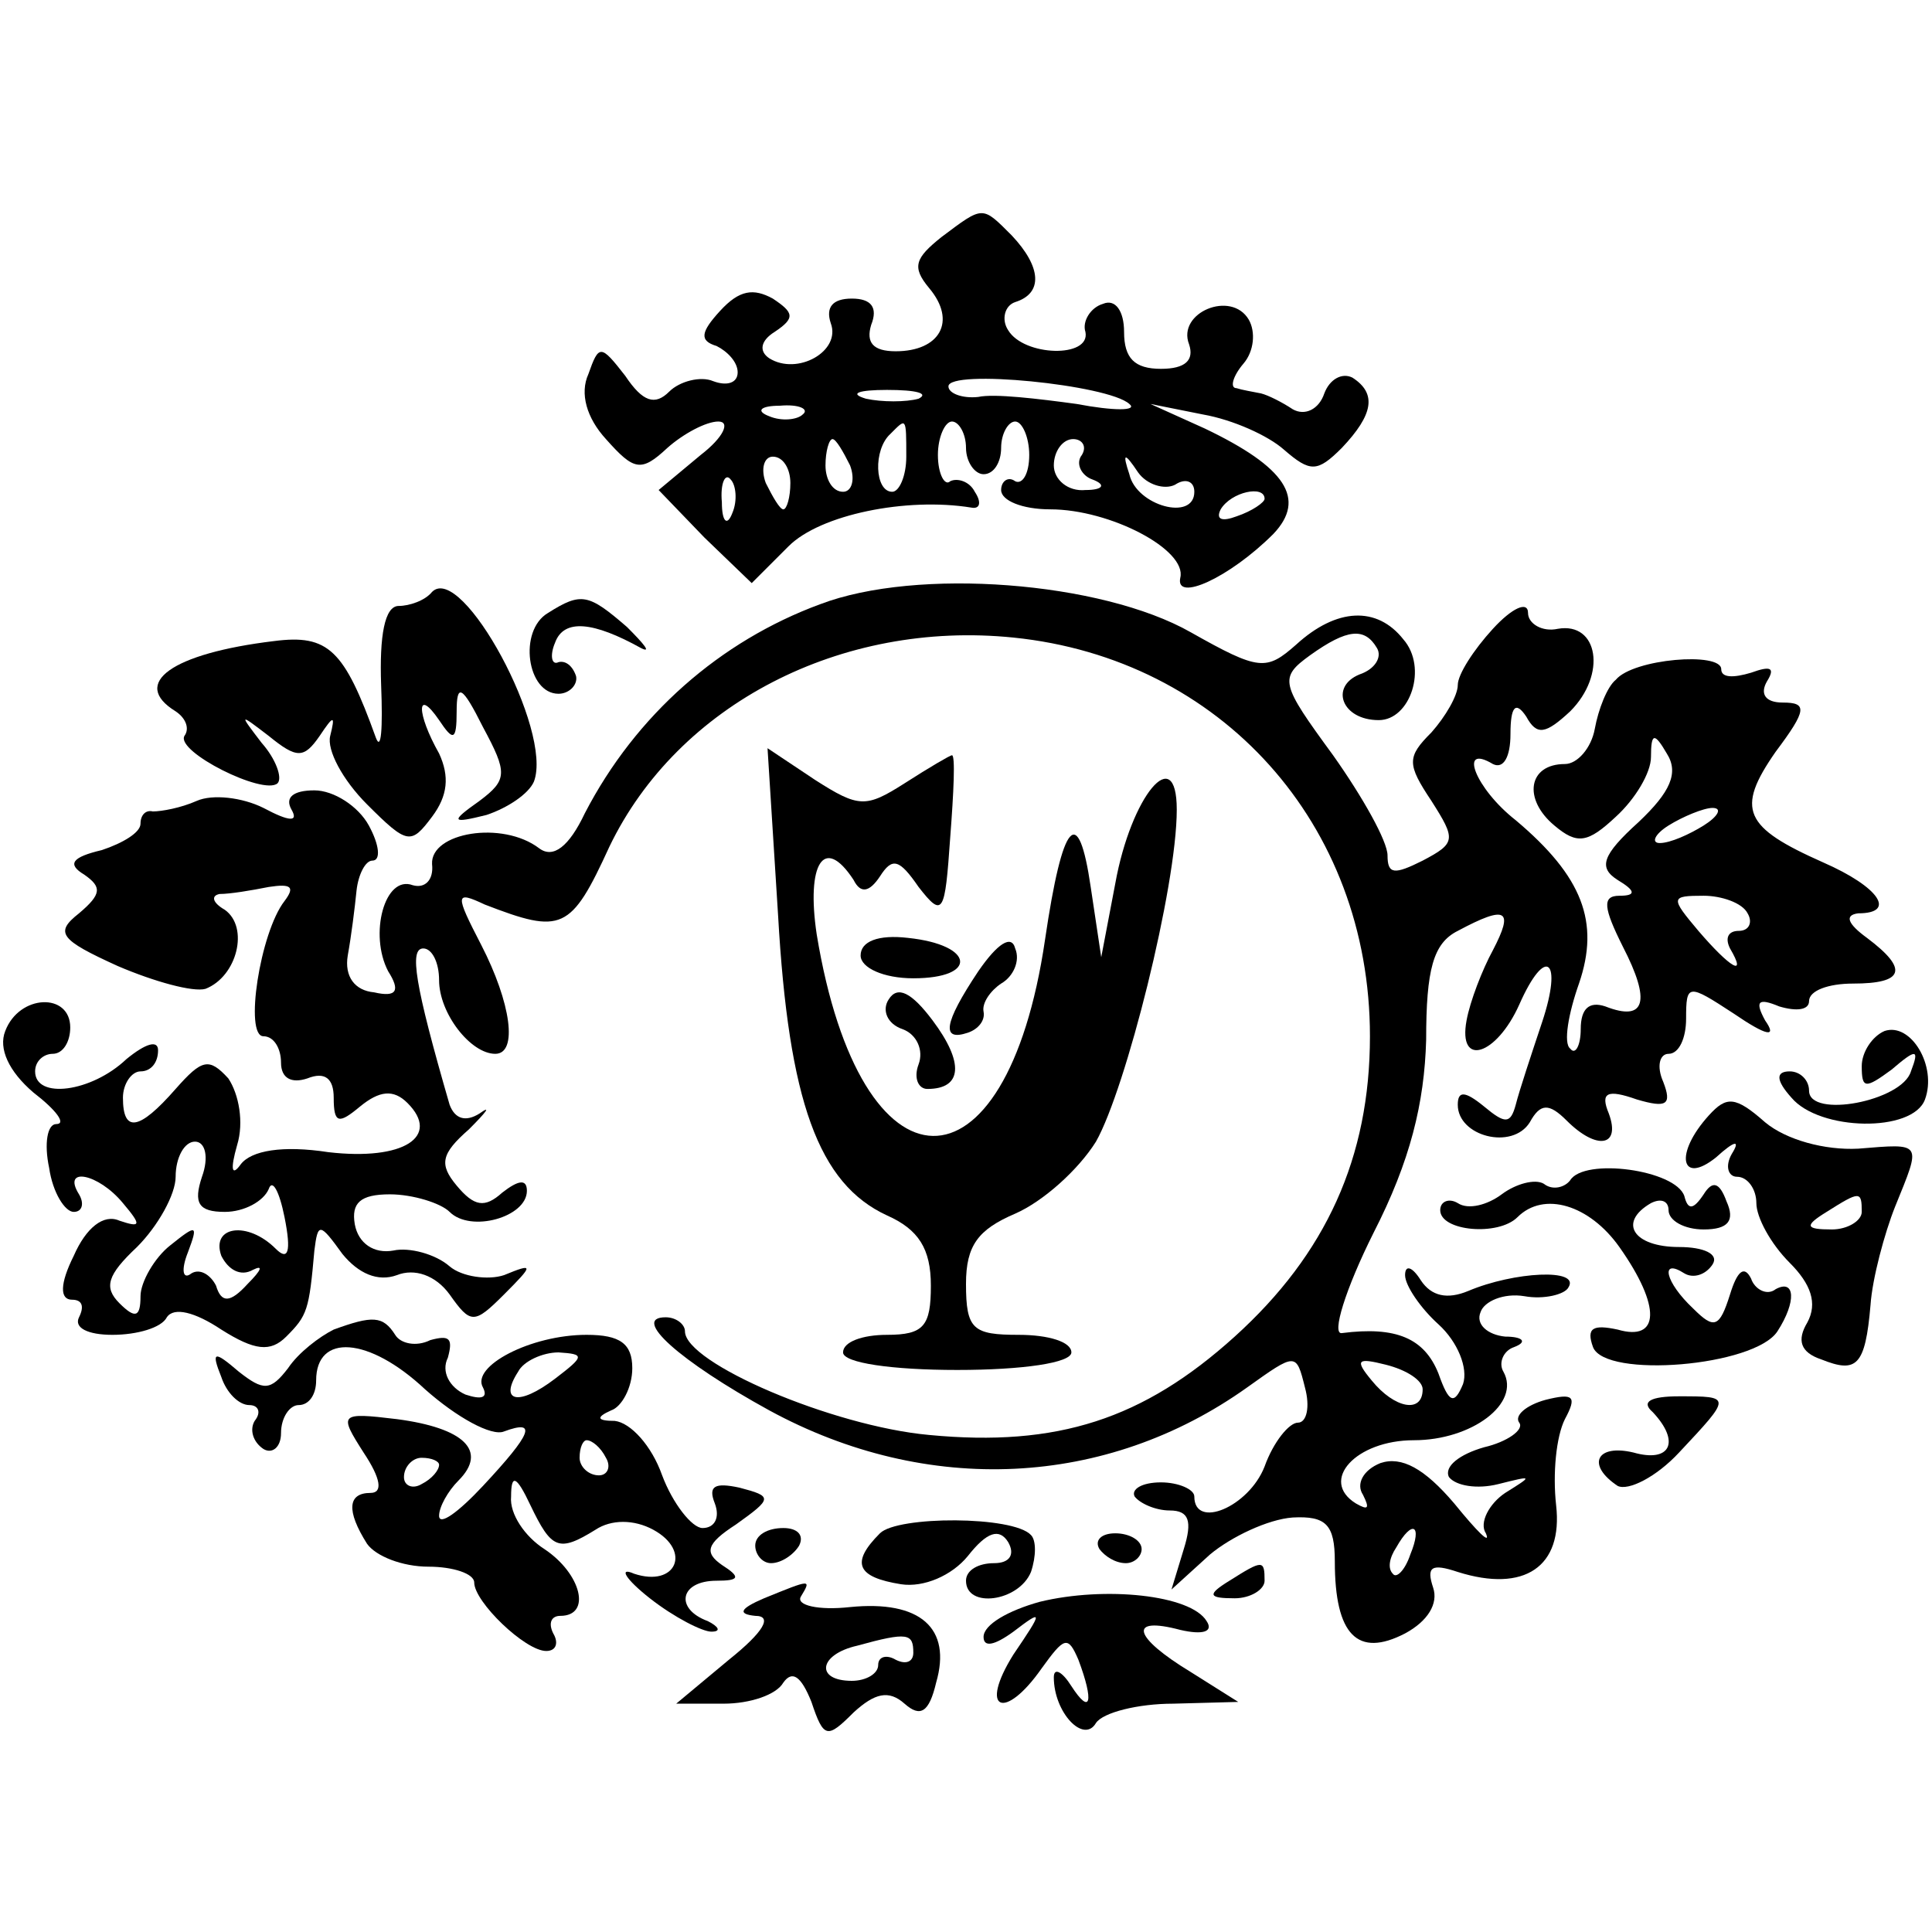 <?xml version="1.0" standalone="no"?>
<!DOCTYPE svg PUBLIC "-//W3C//DTD SVG 20010904//EN"
 "http://www.w3.org/TR/2001/REC-SVG-20010904/DTD/svg10.dtd">
<svg version="1.0" xmlns="http://www.w3.org/2000/svg"
 width="110pt" height="110pt" viewBox="0 0 110 110"
 preserveAspectRatio="xMidYMid meet">
<g transform="translate(0,110) scale(0.1,-0.1)"
fill="#000000" stroke="none">
<path d="M536 965 c-15 -12 -17 -17 -7 -29 16 -19 6 -36 -19 -36 -13 0 -17 5
-14 15 4 10 0 15 -11 15 -11 0 -15 -5 -12 -14 6 -16 -19 -30 -35 -20 -6 4 -5
10 3 15 12 8 11 11 -1 19 -11 6 -19 5 -30 -7 -11 -12 -12 -17 -2 -20 6 -3 12
-9 12 -15 0 -6 -6 -8 -14 -5 -7 3 -19 0 -25 -6 -8 -8 -15 -6 -25 9 -14 18 -15
18 -21 1 -5 -11 -1 -25 10 -37 16 -18 20 -19 35 -5 9 8 22 15 29 15 7 0 3 -9
-10 -19 l-24 -20 26 -27 27 -26 21 21 c18 18 67 28 104 22 5 -1 6 3 2 9 -3 6
-10 8 -14 6 -3 -3 -7 4 -7 15 0 10 4 19 8 19 4 0 8 -7 8 -15 0 -8 5 -15 10
-15 6 0 10 7 10 15 0 8 4 15 8 15 4 0 8 -9 8 -19 0 -11 -4 -17 -8 -15 -4 3 -8
0 -8 -5 0 -6 12 -11 28 -11 34 0 78 -23 74 -39 -3 -14 28 0 53 25 19 20 7 38
-39 60 l-31 14 30 -6 c17 -3 37 -12 46 -20 15 -13 19 -13 33 1 18 19 20 31 6
40 -6 3 -13 -1 -16 -9 -3 -9 -11 -13 -18 -9 -6 4 -14 8 -18 9 -5 1 -11 2 -14
3 -4 0 -2 7 4 14 6 7 7 18 3 25 -10 17 -41 4 -34 -14 3 -9 -2 -14 -16 -14 -15
0 -21 6 -21 21 0 12 -5 19 -12 16 -7 -2 -12 -10 -10 -16 3 -15 -35 -14 -44 1
-4 6 -2 14 4 16 16 5 15 20 -2 38 -17 17 -16 17 -40 -1z m107 -95 c5 -4 -9 -4
-30 0 -22 3 -47 6 -56 4 -9 -1 -17 2 -17 6 0 10 91 1 103 -10z m-120 3 c-7 -2
-21 -2 -30 0 -10 3 -4 5 12 5 17 0 24 -2 18 -5z m-66 -9 c-3 -3 -12 -4 -19 -1
-8 3 -5 6 6 6 11 1 17 -2 13 -5z m59 -24 c0 -11 -4 -20 -8 -20 -10 0 -11 24
-1 33 9 9 9 10 9 -13z m-32 -5 c3 -8 1 -15 -4 -15 -6 0 -10 7 -10 15 0 8 2 15
4 15 2 0 6 -7 10 -15z m132 6 c-4 -5 0 -12 6 -14 8 -3 6 -6 -4 -6 -10 -1 -18
6 -18 14 0 8 5 15 11 15 5 0 8 -4 5 -9z m-166 -16 c0 -8 -2 -15 -4 -15 -2 0
-6 7 -10 15 -3 8 -1 15 4 15 6 0 10 -7 10 -15z m219 -1 c6 4 11 2 11 -4 0 -17
-33 -8 -37 10 -4 12 -3 13 5 1 5 -7 15 -10 21 -7z m-252 -16 c-3 -8 -6 -5 -6
6 -1 11 2 17 5 13 3 -3 4 -12 1 -19z m303 8 c0 -2 -7 -7 -16 -10 -8 -3 -12 -2
-9 4 6 10 25 14 25 6z"/>
<path d="M246 763 c-4 -5 -13 -8 -19 -8 -8 0 -11 -17 -10 -45 1 -25 0 -38 -3
-30 -18 50 -27 59 -58 55 -58 -7 -82 -24 -56 -40 6 -4 8 -10 5 -14 -5 -9 45
-34 53 -27 3 3 -1 14 -9 23 -13 17 -13 17 4 4 16 -13 20 -13 29 0 8 12 9 12 6
0 -2 -8 7 -25 21 -39 23 -23 25 -23 37 -7 9 12 10 23 4 36 -13 23 -13 38 0 19
8 -12 10 -12 10 5 0 16 3 15 15 -9 14 -26 14 -30 -2 -42 -17 -12 -16 -13 4 -8
12 4 24 12 27 19 11 29 -41 125 -58 108z"/>
<path d="M467 756 c-57 -21 -105 -63 -134 -119 -9 -19 -18 -26 -26 -20 -21 16
-62 9 -61 -9 1 -9 -4 -14 -11 -12 -16 6 -25 -28 -14 -49 7 -11 5 -15 -8 -12
-11 1 -17 9 -15 21 2 11 4 27 5 37 1 9 5 17 9 17 5 0 4 9 -2 20 -6 11 -20 20
-31 20 -12 0 -17 -4 -13 -11 4 -7 -1 -7 -16 1 -12 6 -29 8 -38 4 -9 -4 -20 -6
-25 -6 -4 1 -7 -2 -7 -7 0 -5 -10 -11 -22 -15 -17 -4 -20 -8 -10 -14 10 -7 10
-11 -3 -22 -14 -11 -11 -15 22 -30 21 -9 43 -15 50 -13 18 7 25 35 11 45 -7 4
-8 8 -3 9 6 0 18 2 28 4 13 2 15 0 9 -8 -14 -18 -23 -77 -12 -77 6 0 10 -7 10
-15 0 -9 6 -12 15 -9 10 4 15 0 15 -11 0 -15 3 -15 15 -5 11 9 19 10 27 2 19
-19 -2 -33 -45 -28 -26 4 -44 1 -50 -7 -5 -7 -6 -3 -2 11 4 13 1 29 -5 38 -11
12 -15 11 -30 -6 -21 -24 -30 -25 -30 -5 0 8 5 15 10 15 6 0 10 5 10 12 0 6
-7 4 -18 -5 -20 -19 -52 -23 -52 -7 0 6 5 10 10 10 6 0 10 7 10 15 0 20 -29
19 -37 -2 -4 -10 2 -23 16 -35 13 -10 19 -18 13 -18 -5 0 -7 -11 -4 -25 2 -14
9 -25 14 -25 5 0 6 5 3 10 -10 16 11 12 25 -5 11 -13 10 -14 -2 -10 -9 4 -19
-4 -26 -20 -8 -16 -8 -25 -1 -25 6 0 7 -4 4 -10 -3 -6 5 -10 19 -10 14 0 28 4
31 10 4 6 16 3 31 -7 19 -12 28 -13 37 -4 12 12 13 15 16 49 2 16 3 16 16 -2
9 -11 20 -16 31 -12 10 4 22 0 30 -11 12 -17 14 -17 31 0 17 17 17 18 0 11 -9
-3 -24 -1 -31 5 -8 7 -23 11 -32 9 -11 -2 -20 4 -22 15 -2 12 3 17 20 17 13 0
29 -5 34 -10 12 -12 44 -3 44 12 0 7 -5 6 -14 -1 -10 -9 -16 -8 -26 4 -10 12
-9 18 7 32 10 10 13 14 6 9 -8 -5 -14 -3 -17 5 -20 69 -23 89 -15 89 5 0 9 -8
9 -18 0 -19 18 -42 32 -42 13 0 9 29 -8 62 -15 29 -15 31 2 23 44 -17 49 -15
71 33 39 81 132 129 230 119 118 -12 203 -106 203 -227 0 -69 -25 -124 -77
-171 -52 -47 -101 -63 -174 -56 -55 5 -139 41 -139 59 0 4 -5 8 -11 8 -20 0 8
-25 59 -53 90 -49 192 -44 272 13 28 20 28 20 33 0 3 -11 1 -20 -4 -20 -5 0
-14 -11 -19 -25 -9 -23 -40 -36 -40 -17 0 4 -9 8 -19 8 -11 0 -17 -4 -15 -8 3
-4 12 -8 20 -8 11 0 13 -6 8 -22 l-7 -23 22 20 c12 10 33 20 47 21 19 1 24 -4
24 -25 0 -42 13 -55 40 -41 13 7 19 17 16 26 -4 12 -1 14 14 9 38 -12 60 3 56
38 -2 18 0 39 5 49 7 13 5 15 -11 11 -11 -3 -18 -9 -15 -13 3 -4 -7 -11 -20
-14 -14 -4 -23 -11 -20 -17 4 -5 16 -7 28 -4 20 5 20 5 4 -5 -9 -6 -15 -17
-11 -23 3 -7 -5 1 -18 17 -17 20 -30 27 -42 23 -10 -4 -14 -12 -10 -18 4 -8 3
-9 -4 -5 -21 13 0 36 33 36 33 0 61 21 51 39 -3 5 0 12 6 14 8 3 5 6 -5 6 -10
1 -17 7 -14 14 2 6 13 11 25 9 11 -2 23 1 25 5 7 11 -31 9 -57 -2 -12 -5 -21
-3 -27 6 -5 8 -9 9 -9 3 0 -6 9 -19 19 -28 11 -10 17 -25 14 -34 -5 -12 -8
-11 -14 6 -8 20 -24 27 -55 23 -6 -1 2 25 18 57 21 41 29 74 30 110 0 40 4 55
18 62 28 15 32 12 20 -11 -6 -11 -13 -29 -15 -40 -5 -27 17 -20 30 9 15 34 25
26 13 -10 -6 -18 -13 -39 -15 -47 -3 -11 -6 -11 -18 -1 -11 9 -15 9 -15 1 0
-18 31 -26 41 -10 6 11 11 11 21 1 17 -17 31 -15 24 4 -5 12 -1 14 16 8 17 -5
20 -3 15 10 -4 9 -2 16 3 16 6 0 10 9 10 20 0 20 1 20 27 3 19 -13 25 -14 18
-4 -6 11 -4 13 8 8 10 -3 17 -2 17 3 0 6 11 10 25 10 29 0 32 8 8 26 -11 8
-13 13 -5 14 22 0 12 15 -20 29 -45 20 -50 30 -27 63 18 24 18 28 4 28 -10 0
-13 5 -9 12 5 8 2 9 -9 5 -10 -3 -17 -3 -17 2 0 10 -50 6 -60 -6 -5 -4 -10
-17 -12 -28 -2 -11 -10 -20 -17 -20 -21 0 -24 -20 -6 -35 13 -11 19 -10 35 5
11 10 20 25 20 34 0 14 2 14 9 2 7 -11 2 -22 -16 -39 -21 -19 -23 -26 -12 -33
10 -6 11 -9 1 -9 -10 0 -9 -7 2 -29 16 -31 13 -43 -10 -34 -9 3 -14 -1 -14
-13 0 -9 -3 -15 -6 -11 -4 3 -1 20 5 37 12 35 2 61 -36 93 -23 18 -33 44 -13
32 6 -3 10 4 10 17 0 16 3 19 9 10 6 -11 11 -10 25 3 21 21 16 51 -7 47 -9 -2
-17 3 -17 9 0 7 -9 3 -20 -9 -11 -12 -20 -26 -20 -32 0 -6 -7 -18 -15 -27 -14
-14 -14 -18 0 -39 14 -22 14 -24 -5 -34 -16 -8 -20 -8 -20 3 0 8 -14 33 -31
57 -30 41 -31 44 -13 57 21 15 31 16 38 4 3 -5 -1 -12 -10 -15 -17 -7 -10 -26
11 -26 18 0 28 30 14 46 -15 19 -38 18 -61 -3 -17 -15 -21 -15 -60 7 -51 29
-156 37 -211 16z m503 -126 c-8 -5 -19 -10 -25 -10 -5 0 -3 5 5 10 8 5 20 10
25 10 6 0 3 -5 -5 -10z m25 -50 c3 -5 1 -10 -5 -10 -6 0 -8 -4 -5 -10 10 -17
0 -11 -18 10 -16 19 -16 20 3 20 10 0 22 -4 25 -10z m-880 -150 c-5 -15 -2
-20 13 -20 11 0 22 6 25 13 2 6 6 -1 9 -16 4 -20 2 -25 -5 -18 -16 16 -37 13
-31 -4 4 -8 11 -12 18 -8 6 3 5 0 -3 -8 -10 -11 -15 -11 -18 -1 -3 6 -9 10
-14 7 -5 -4 -6 2 -2 12 6 16 5 16 -10 4 -9 -7 -17 -21 -17 -29 0 -12 -3 -13
-12 -4 -9 9 -7 16 10 32 12 12 22 30 22 40 0 11 5 20 11 20 6 0 8 -9 4 -20z
m695 -121 c0 -14 -16 -11 -29 5 -10 12 -8 13 8 9 12 -3 21 -9 21 -14z m-7 -94
c-3 -9 -8 -14 -10 -11 -3 3 -2 9 2 15 9 16 15 13 8 -4z"/>
<path d="M312 751 c-17 -10 -12 -46 6 -46 6 0 11 5 10 10 -2 6 -6 9 -10 8 -4
-2 -5 4 -2 11 5 14 22 12 49 -3 6 -3 2 2 -8 12 -22 19 -26 20 -45 8z"/>
<path d="M443 579 c6 -106 23 -153 62 -171 18 -8 25 -19 25 -40 0 -23 -4 -28
-25 -28 -14 0 -25 -4 -25 -10 0 -6 28 -10 65 -10 37 0 65 4 65 10 0 6 -13 10
-30 10 -26 0 -30 3 -30 29 0 22 7 31 28 40 16 7 36 25 46 41 17 30 46 145 46
189 0 39 -26 8 -35 -42 l-8 -42 -6 40 c-7 48 -16 38 -26 -30 -22 -150 -105
-149 -130 3 -6 40 4 57 21 31 4 -8 9 -7 15 2 7 11 11 10 22 -6 14 -18 15 -15
18 28 2 26 3 47 1 47 -1 0 -13 -7 -27 -16 -22 -14 -26 -14 -51 2 l-27 18 6
-95z"/>
<path d="M490 556 c0 -7 13 -13 30 -13 37 0 35 19 -3 23 -17 2 -27 -2 -27 -10z"/>
<path d="M557 547 c-20 -30 -21 -40 -6 -35 6 2 10 7 9 12 -1 5 4 12 10 16 7 4
11 13 8 20 -2 8 -10 3 -21 -13z"/>
<path d="M506 531 c-4 -6 -1 -14 8 -17 8 -3 12 -12 9 -20 -3 -8 0 -14 5 -14
20 0 21 15 3 39 -12 16 -20 20 -25 12z"/>
<path d="M1073 513 c-7 -3 -13 -12 -13 -20 0 -13 2 -13 17 -2 14 12 16 12 11
-1 -5 -17 -58 -27 -58 -11 0 6 -5 11 -11 11 -8 0 -8 -5 1 -15 16 -19 69 -20
76 -1 7 19 -8 44 -23 39z"/>
<path d="M973 465 c-20 -22 -16 -40 4 -24 11 10 14 10 9 2 -4 -7 -2 -13 3 -13
6 0 11 -7 11 -15 0 -8 8 -23 19 -34 12 -12 16 -23 10 -34 -6 -10 -4 -17 8 -21
20 -8 25 -4 28 31 1 15 8 41 14 56 15 37 16 36 -21 33 -19 -1 -41 5 -53 15
-17 15 -22 15 -32 4z m87 -55 c0 -5 -8 -10 -17 -10 -15 0 -16 2 -3 10 19 12
20 12 20 0z"/>
<path d="M894 428 c-3 -4 -10 -6 -15 -2 -5 3 -16 0 -24 -6 -8 -6 -19 -9 -25
-5 -5 3 -10 1 -10 -4 0 -12 33 -15 44 -4 15 15 41 7 58 -17 24 -34 23 -54 -1
-47 -14 3 -18 1 -14 -10 7 -18 92 -11 105 9 11 17 10 30 -1 24 -5 -4 -12 0
-14 6 -4 8 -8 4 -12 -9 -6 -19 -9 -20 -21 -8 -16 15 -19 29 -5 20 5 -3 12 -1
16 5 4 6 -5 10 -19 10 -26 0 -35 14 -16 25 6 3 10 1 10 -4 0 -6 9 -11 20 -11
14 0 18 5 13 16 -4 11 -8 12 -13 4 -6 -9 -9 -9 -11 -1 -5 15 -57 22 -65 9z"/>
<path d="M190 343 c-8 -4 -20 -13 -26 -22 -10 -13 -14 -13 -28 -2 -14 12 -16
12 -10 -3 3 -9 10 -16 16 -16 5 0 7 -4 3 -9 -3 -5 -1 -12 5 -16 5 -3 10 1 10
9 0 9 5 16 10 16 6 0 10 6 10 14 0 27 30 25 62 -5 18 -16 38 -27 45 -24 19 7
16 -1 -12 -31 -14 -15 -25 -23 -25 -17 0 5 5 14 11 20 17 17 3 30 -35 35 -33
4 -33 3 -19 -19 10 -15 11 -23 4 -23 -13 0 -14 -10 -2 -29 5 -7 20 -13 35 -13
14 0 26 -4 26 -9 0 -11 29 -39 41 -39 6 0 7 5 4 10 -3 6 -1 10 4 10 18 0 12
24 -9 38 -11 7 -20 20 -19 30 0 13 3 12 11 -5 12 -25 16 -27 37 -14 9 6 22 6
33 0 22 -12 13 -33 -11 -25 -9 4 -5 -3 9 -14 14 -11 30 -19 35 -19 6 0 4 3 -2
6 -19 7 -16 23 5 23 13 0 14 2 3 9 -10 7 -9 12 8 23 21 15 21 16 2 21 -14 3
-18 1 -14 -9 3 -8 0 -14 -7 -14 -6 0 -17 14 -23 30 -6 17 -18 30 -27 31 -10 0
-11 2 -2 6 6 2 12 13 12 24 0 14 -7 19 -26 19 -32 0 -66 -18 -59 -30 3 -6 -1
-7 -10 -4 -9 4 -14 13 -10 21 3 11 1 13 -10 10 -8 -4 -17 -2 -20 3 -7 11 -13
11 -35 3z m126 -28 c-21 -16 -32 -13 -21 4 3 6 14 11 23 11 15 -1 15 -2 -2
-15z m29 -45 c3 -5 1 -10 -4 -10 -6 0 -11 5 -11 10 0 6 2 10 4 10 3 0 8 -4 11
-10z m-95 -4 c0 -3 -4 -8 -10 -11 -5 -3 -10 -1 -10 4 0 6 5 11 10 11 6 0 10
-2 10 -4z"/>
<path d="M941 296 c16 -17 10 -29 -11 -23 -21 5 -27 -7 -9 -19 6 -3 22 5 35
19 30 32 30 32 0 32 -16 0 -22 -3 -15 -9z"/>
<path d="M501 227 c-17 -17 -13 -25 12 -29 13 -2 29 5 38 16 11 14 18 16 23 8
4 -7 1 -12 -8 -12 -9 0 -16 -4 -16 -10 0 -16 30 -12 37 5 3 9 3 18 0 21 -10
11 -76 11 -86 1z"/>
<path d="M430 220 c0 -5 4 -10 9 -10 6 0 13 5 16 10 3 6 -1 10 -9 10 -9 0 -16
-4 -16 -10z"/>
<path d="M626 218 c3 -4 9 -8 15 -8 5 0 9 4 9 8 0 5 -7 9 -15 9 -8 0 -12 -4
-9 -9z"/>
<path d="M700 200 c-13 -8 -12 -10 3 -10 9 0 17 5 17 10 0 12 -1 12 -20 0z"/>
<path d="M435 190 c-14 -6 -15 -9 -5 -10 10 0 5 -9 -15 -25 l-30 -25 27 0 c15
0 30 5 34 12 5 7 10 4 16 -11 7 -21 9 -21 24 -6 12 11 20 13 29 5 9 -8 14 -5
18 12 9 31 -9 47 -49 43 -18 -2 -31 1 -28 6 6 10 6 10 -21 -1z m85 -31 c0 -5
-4 -7 -10 -4 -5 3 -10 2 -10 -3 0 -5 -7 -9 -15 -9 -21 0 -19 15 3 20 29 8 32
7 32 -4z"/>
<path d="M592 188 c-18 -5 -32 -13 -32 -20 0 -6 6 -5 17 3 17 13 17 12 0 -13
-20 -32 -5 -38 16 -8 13 18 15 19 21 5 9 -24 7 -32 -4 -15 -5 8 -10 11 -10 5
0 -20 17 -38 24 -26 4 6 24 11 44 11 l37 1 -27 17 c-33 20 -36 32 -6 24 13 -3
19 -1 15 5 -9 15 -58 20 -95 11z"/>
</g>
</svg>
